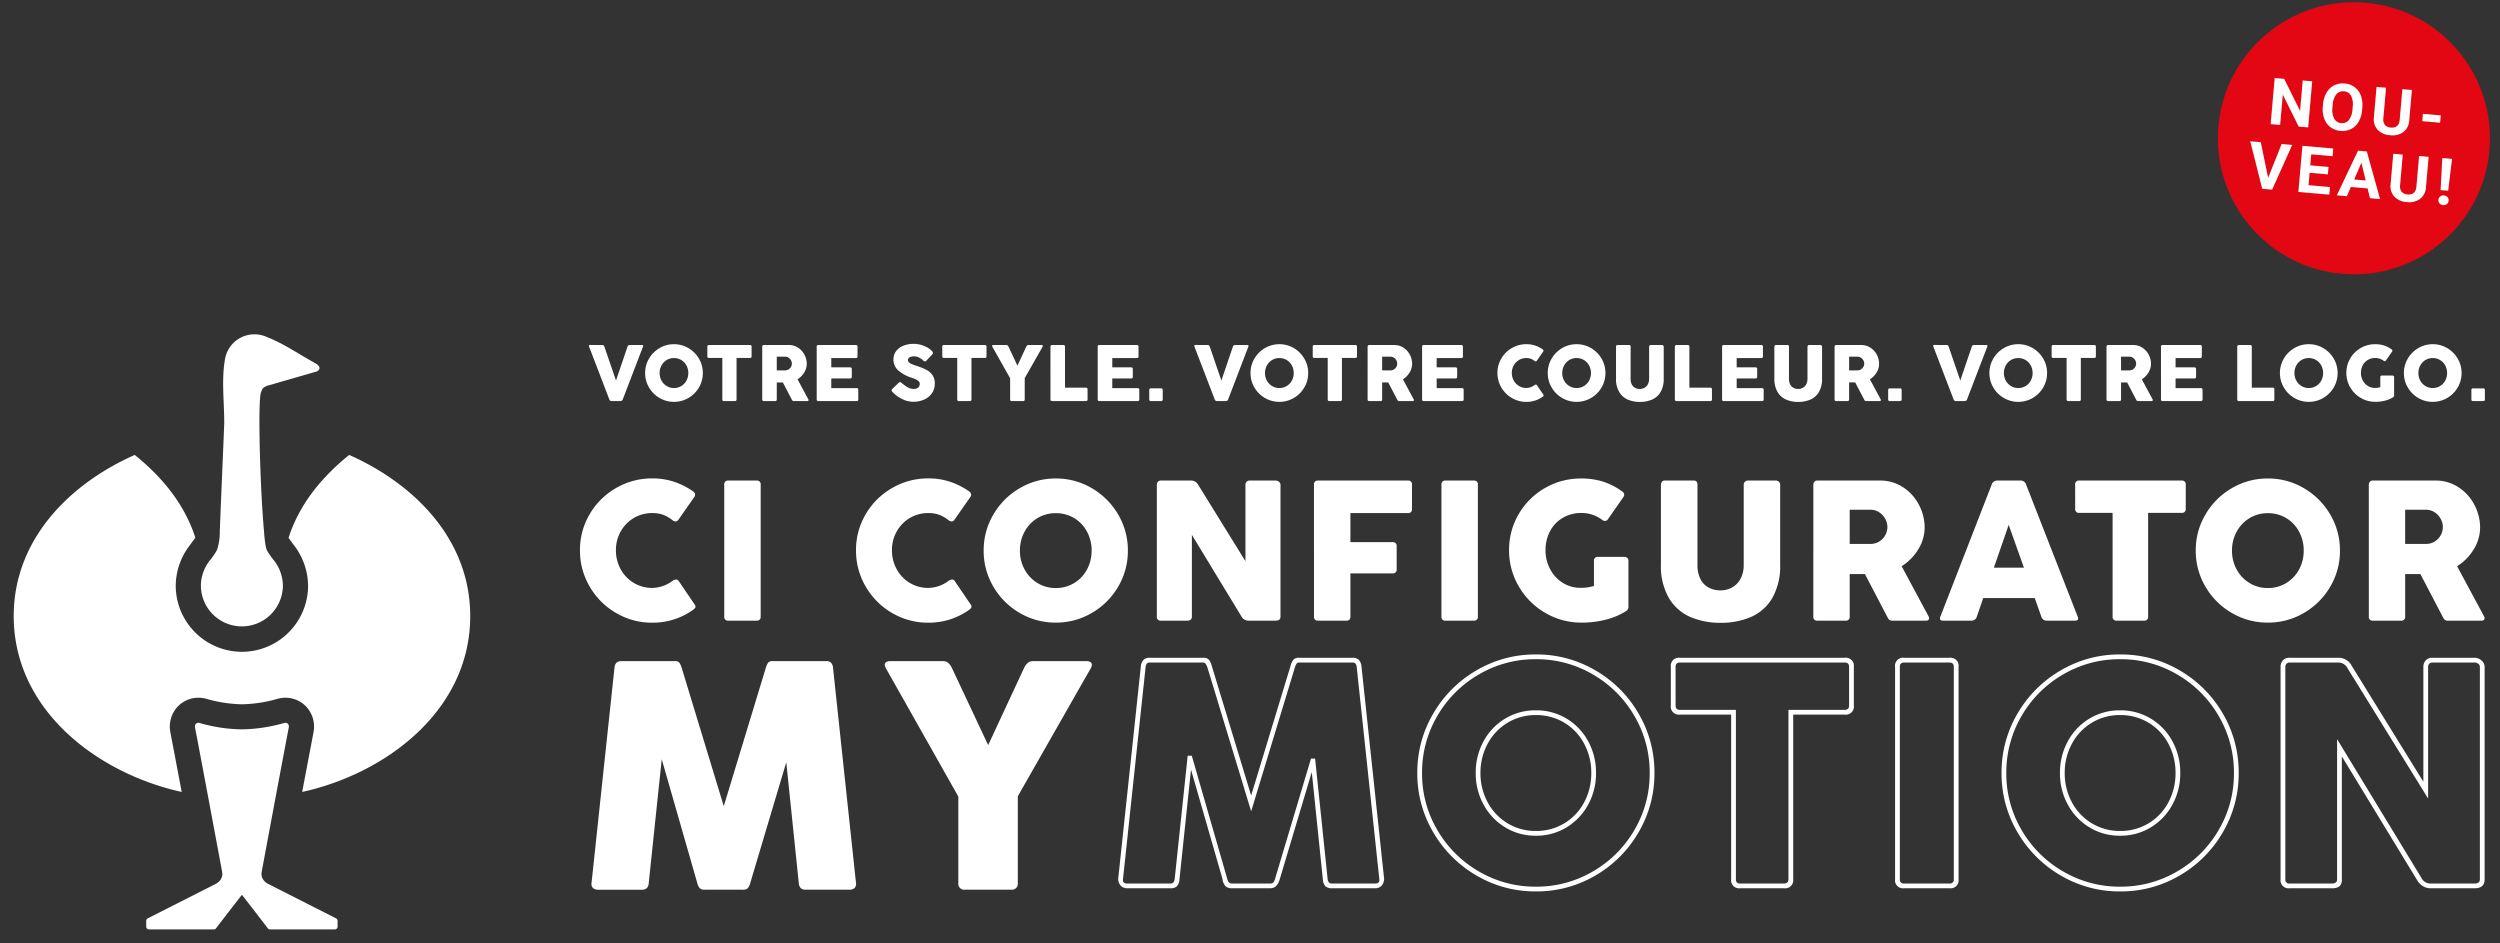 <?xml version="1.0" encoding="utf-8"?><svg xmlns="http://www.w3.org/2000/svg" xmlns:xlink="http://www.w3.org/1999/xlink" width="729" height="275" viewBox="0 0 729 275">
  <rect x="0" y="0" width="729" height="275" fill="#333333" stroke="none"/>
  <defs>
    <clipPath id="clip-path">
      <rect id="Rechteck_444" data-name="Rechteck 444" width="133.122" height="173.544" fill="none"/>
    </clipPath>
    <clipPath id="clip-mymotion_ci_config_hl_L_fr-FR">
      <rect width="729" height="275"/>
    </clipPath>
  </defs>
  <g id="mymotion_ci_config_hl_L_fr-FR" data-name="mymotion_ci config_hl_L_fr-FR" clip-path="url(#clip-mymotion_ci_config_hl_L_fr-FR)">
    <g id="Schriftzug_oben" transform="translate(-127 -3900.231)">
      <g id="no_box_-_no_type_-_white" data-name="no box - no type - white" transform="translate(197.561 4084.478)">
        <g id="Gruppe_1734" data-name="Gruppe 1734" transform="translate(-66.561 -86.772)">
          <g id="Gruppe_1733" data-name="Gruppe 1733" clip-path="url(#clip-path)">
            <path id="Pfad_316" data-name="Pfad 316" d="M97.489,10.9c-1.124.325-13.408,3.884-13.632,3.945a3.608,3.608,0,0,0-1.8.852,4.172,4.172,0,0,0-.815,2.224c-.692,5.261.05,28.493,1.068,39.535.018.195.263,4.214.82,5.476A21.086,21.086,0,0,0,85.3,66.062a12.141,12.141,0,0,1,2.51,7.014,11.957,11.957,0,1,1-23.913.2,12.117,12.117,0,0,1,2.52-7.211,21.017,21.017,0,0,0,2.165-3.131,16.01,16.01,0,0,0,.828-5.476c.419-10.752,1.026-24.229,1.3-31.414.036-5.934-.822-12.464.15-18.31A8.721,8.721,0,0,1,83.22.834c4.777,1.856,9,4.814,13.461,7.278l.631.353c2.1,1.246.837,2.17.4,2.362Z" transform="translate(-9.323 0)" fill="#fff"/>
            <path id="Pfad_317" data-name="Pfad 317" d="M73.144,182.79s-5.067,6.529-7.574,9.818a.78.78,0,0,1-.591.291H46.008a.8.8,0,0,1-.768-.783v-1.735a.831.831,0,0,1,.432-.7l19.852-10.074s.179-.093.285-.157a2.563,2.563,0,0,0,.266-.186,3.311,3.311,0,0,0,1.378-2.459,7.9,7.9,0,0,0-.122-.924s-5.544-29.8-7.858-41.873c-.154-.922.446-1.476,1.2-1.345a46.182,46.182,0,0,0,12.491,1.9,47.617,47.617,0,0,0,12.445-1.9c.757-.131,1.356.424,1.2,1.345-2.314,12.075-7.858,41.873-7.858,41.873a7.993,7.993,0,0,0-.121.924,3.339,3.339,0,0,0,1.38,2.461,2.734,2.734,0,0,0,.261.18c.074.045.28.157.28.157l19.859,10.077a.831.831,0,0,1,.432.7v1.735a.8.8,0,0,1-.767.783H81.31a.782.782,0,0,1-.592-.291c-2.507-3.288-7.574-9.818-7.574-9.818" transform="translate(-6.601 -19.355)" fill="#fff"/>
            <path id="Pfad_318" data-name="Pfad 318" d="M66.537,98.6A19.322,19.322,0,0,1,47.243,79.3a19.528,19.528,0,0,1,3.99-11.616l.158-.2c.438-.615.917-1.259,1.174-1.6.138-.182.4-.552.4-.552l-.266-.8c-.013-.04-.027-.08-.041-.12C49.411,55.066,43.094,47.5,35.3,41.189,16.374,49.565,0,65.781,0,88.167c0,27.473,24.442,45.888,48.983,51.3-1.12-5.94-2.209-11.668-3.307-17.4l-.03-.172a8.565,8.565,0,0,1,2.339-7.492,8.385,8.385,0,0,1,7.339-2.285,8.229,8.229,0,0,1,1.226.3,40.049,40.049,0,0,0,10,1.487,39.993,39.993,0,0,0,10-1.487,8.247,8.247,0,0,1,1.232-.3,8.382,8.382,0,0,1,7.332,2.286,8.571,8.571,0,0,1,2.341,7.492l-.032.173c-1.1,5.732-2.187,11.461-3.307,17.4,24.546-5.406,49-23.825,49-51.3,0-22.385-16.376-38.6-35.3-46.978C90.018,47.5,83.7,55.082,80.45,64.445c-.015.044-.3.908-.3.908s.221.353.43.633c.307.415.631.858,1.106,1.493l.16.206A19.626,19.626,0,0,1,85.817,78.7c.011.165.023.366.023.6a19.32,19.32,0,0,1-19.3,19.3Z" transform="translate(0 -6.01)" fill="#fff"/>
          </g>
        </g>
      </g>
      <path id="Pfad_4134" data-name="Pfad 4134" d="M29.677-11.516A2.153,2.153,0,0,1,30.823-12a.932.932,0,0,1,.8.487l4.5,6.617a1.359,1.359,0,0,1,.372.8q0,.458-.745.974A20.186,20.186,0,0,1,23.919.6,20.616,20.616,0,0,1,13.335-2.234,21.07,21.07,0,0,1,5.643-9.926,20.616,20.616,0,0,1,2.807-20.51,20.388,20.388,0,0,1,5.643-31.052a20.95,20.95,0,0,1,7.691-7.62,20.778,20.778,0,0,1,10.585-2.807,19.674,19.674,0,0,1,6.5,1.046,21.226,21.226,0,0,1,5.443,2.793,1.174,1.174,0,0,1,.516.945.953.953,0,0,1-.143.516l-4.784,6.846a.9.9,0,0,1-.773.4,1.455,1.455,0,0,1-.917-.372,9.666,9.666,0,0,0-2.75-1.576,9.226,9.226,0,0,0-3.094-.487,10.378,10.378,0,0,0-5.428,1.447A10.44,10.44,0,0,0,14.681-26a11.023,11.023,0,0,0-1.389,5.486,11.264,11.264,0,0,0,1.389,5.529A10.426,10.426,0,0,0,18.505-11a10.321,10.321,0,0,0,5.414,1.461A10.165,10.165,0,0,0,29.677-11.516Zm15.2-28.1a1.076,1.076,0,0,1,1.2-1.232H54.3a1.076,1.076,0,0,1,1.2,1.232V-1.2A1.063,1.063,0,0,1,54.3,0H46.08a1.063,1.063,0,0,1-1.2-1.2Zm65.29,28.1A2.153,2.153,0,0,1,111.312-12a.932.932,0,0,1,.8.487l4.5,6.617a1.359,1.359,0,0,1,.372.8q0,.458-.745.974A20.186,20.186,0,0,1,104.408.6,20.616,20.616,0,0,1,93.824-2.234a21.07,21.07,0,0,1-7.691-7.691A20.616,20.616,0,0,1,83.3-20.51a20.388,20.388,0,0,1,2.836-10.542,20.951,20.951,0,0,1,7.691-7.62,20.778,20.778,0,0,1,10.585-2.807,19.674,19.674,0,0,1,6.5,1.046,21.226,21.226,0,0,1,5.443,2.793,1.174,1.174,0,0,1,.516.945.953.953,0,0,1-.143.516l-4.784,6.846a.9.9,0,0,1-.773.4,1.455,1.455,0,0,1-.917-.372,9.666,9.666,0,0,0-2.75-1.576,9.226,9.226,0,0,0-3.094-.487,10.378,10.378,0,0,0-5.428,1.447A10.44,10.44,0,0,0,95.17-26a11.023,11.023,0,0,0-1.389,5.486,11.264,11.264,0,0,0,1.389,5.529A10.426,10.426,0,0,0,98.994-11a10.321,10.321,0,0,0,5.414,1.461A10.165,10.165,0,0,0,110.166-11.516Zm10.358-8.909a20.411,20.411,0,0,1,2.836-10.527,21.207,21.207,0,0,1,7.663-7.663,20.411,20.411,0,0,1,10.527-2.836,20.411,20.411,0,0,1,10.527,2.836,21.207,21.207,0,0,1,7.663,7.663,20.411,20.411,0,0,1,2.836,10.527A20.411,20.411,0,0,1,159.741-9.9a21.1,21.1,0,0,1-7.663,7.648A20.491,20.491,0,0,1,141.551.573a20.491,20.491,0,0,1-10.527-2.822A21.1,21.1,0,0,1,123.36-9.9,20.411,20.411,0,0,1,120.524-20.424Zm10.57,0a11.288,11.288,0,0,0,1.361,5.5,10.371,10.371,0,0,0,3.753,3.953,10.047,10.047,0,0,0,5.342,1.461,10.1,10.1,0,0,0,5.371-1.461,10.264,10.264,0,0,0,3.738-3.953,11.384,11.384,0,0,0,1.346-5.5,11.467,11.467,0,0,0-1.346-5.514,10.133,10.133,0,0,0-3.738-3.953,10.175,10.175,0,0,0-5.371-1.447,10.122,10.122,0,0,0-5.342,1.447,10.237,10.237,0,0,0-3.753,3.953A11.37,11.37,0,0,0,131.095-20.424ZM181.242-1.2q0,1.2-1.346,1.2h-7.677a1.063,1.063,0,0,1-1.2-1.2V-39.617a1.276,1.276,0,0,1,.315-.874,1.12,1.12,0,0,1,.888-.358h8.909a2.264,2.264,0,0,1,1.948,1.232l13.779,22.286V-39.617a1.276,1.276,0,0,1,.315-.874,1.156,1.156,0,0,1,.917-.358h7.648a1.431,1.431,0,0,1,.9.358,1.085,1.085,0,0,1,.444.874V-1.2q0,1.2-1.346,1.2h-8.049a2.246,2.246,0,0,1-1.977-1.2l-14.466-23.8Zm35.6-38.414a1.076,1.076,0,0,1,1.2-1.232h26.182a1.076,1.076,0,0,1,1.2,1.232v7.047a1.063,1.063,0,0,1-1.2,1.2H227.465v8.479h12.289a1.076,1.076,0,0,1,1.2,1.232v6.674a1.063,1.063,0,0,1-1.2,1.2H227.465V-1.2a1.063,1.063,0,0,1-1.2,1.2h-8.221a1.063,1.063,0,0,1-1.2-1.2Zm37.171,0a1.076,1.076,0,0,1,1.2-1.232h8.221a1.076,1.076,0,0,1,1.2,1.232V-1.2a1.063,1.063,0,0,1-1.2,1.2h-8.221a1.063,1.063,0,0,1-1.2-1.2ZM294.617-9.568a13.33,13.33,0,0,0,3.867-.544v-7.276a1.063,1.063,0,0,1,1.2-1.2h7.677a1.362,1.362,0,0,1,.816.258,1.093,1.093,0,0,1,.358.945V-4.1a1.765,1.765,0,0,1-.143.759,1.3,1.3,0,0,1-.516.53A19.983,19.983,0,0,1,301.993-.3a28.233,28.233,0,0,1-7.118.874A20.616,20.616,0,0,1,284.29-2.263a21.181,21.181,0,0,1-7.706-7.691,20.537,20.537,0,0,1-2.85-10.585,20.471,20.471,0,0,1,2.807-10.527,20.719,20.719,0,0,1,7.634-7.591,20.76,20.76,0,0,1,10.585-2.793,20.608,20.608,0,0,1,6.474.945,20.367,20.367,0,0,1,5.529,2.865,1.193,1.193,0,0,1,.544.917,1.166,1.166,0,0,1-.2.63l-4.555,6.531a.976.976,0,0,1-.859.487,1.254,1.254,0,0,1-.773-.286,10.021,10.021,0,0,0-6.044-2.034,10.525,10.525,0,0,0-5.514,1.432,9.777,9.777,0,0,0-3.7,3.91,11.661,11.661,0,0,0-1.3,5.514,11.591,11.591,0,0,0,1.332,5.5,10.353,10.353,0,0,0,3.667,4A9.634,9.634,0,0,0,294.617-9.568ZM328.665-16.3a8.8,8.8,0,0,0,.917,4.254A5.739,5.739,0,0,0,332.017-9.6a7.338,7.338,0,0,0,3.38.773,6.811,6.811,0,0,0,3.409-.874,6.229,6.229,0,0,0,2.449-2.564,8.466,8.466,0,0,0,.9-4.039V-39.617a1.214,1.214,0,0,1,.344-.874,1.212,1.212,0,0,1,.917-.358h8.021a1.336,1.336,0,0,1,.988.358,1.189,1.189,0,0,1,.358.874v23.174a18.756,18.756,0,0,1-2.335,9.911,13.411,13.411,0,0,1-6.23,5.486A22.128,22.128,0,0,1,335.4.63a21.8,21.8,0,0,1-8.823-1.7,13.579,13.579,0,0,1-6.23-5.514,18.633,18.633,0,0,1-2.335-9.854V-39.617a1.313,1.313,0,0,1,.3-.874.979.979,0,0,1,.788-.358h8.393a1.125,1.125,0,0,1,.931.315,1.477,1.477,0,0,1,.243.917Zm33.791-23.318a1.328,1.328,0,0,1,.3-.859,1.057,1.057,0,0,1,.874-.372h18.247a12.029,12.029,0,0,1,6.732,1.948,13.485,13.485,0,0,1,4.641,5.128,14.165,14.165,0,0,1,1.661,6.646,12.055,12.055,0,0,1-1.833,6.288,14.867,14.867,0,0,1-4.87,4.97L396.086-1.2a1.136,1.136,0,0,1,.143.487.687.687,0,0,1-.215.5A.833.833,0,0,1,395.4,0h-9.911a1.358,1.358,0,0,1-.859-.229,2.841,2.841,0,0,1-.63-.917l-6.5-12.432h-4.44V-1.2a1.063,1.063,0,0,1-1.2,1.2H363.63a1.051,1.051,0,0,1-1.174-1.2Zm10.6,7.276v9.969h6.1a4.64,4.64,0,0,0,2.521-.7,4.99,4.99,0,0,0,1.747-1.848,4.923,4.923,0,0,0,.63-2.406,4.894,4.894,0,0,0-.645-2.378,5.272,5.272,0,0,0-1.762-1.9,4.456,4.456,0,0,0-2.492-.73Zm41.382-7.276a1.688,1.688,0,0,1,1.69-1.232h6.732a1.67,1.67,0,0,1,1.661,1.232L439.53-1.2a1.754,1.754,0,0,1,.143.573q0,.63-.917.63h-8.193a1.59,1.59,0,0,1-1.633-1.2l-1.919-5.385H412L410.14-1.2A1.58,1.58,0,0,1,408.478,0h-8.193q-.917,0-.917-.63a1.753,1.753,0,0,1,.143-.573Zm4.984,11.688L415.1-15.44h8.766ZM438.8-39.617a1.076,1.076,0,0,1,1.2-1.232h29.849a1.076,1.076,0,0,1,1.2,1.232v6.961a1.076,1.076,0,0,1-1.2,1.232h-9.768V-1.2A1.076,1.076,0,0,1,458.855,0H450.92a1.063,1.063,0,0,1-1.2-1.2V-31.424h-9.711a1.076,1.076,0,0,1-1.2-1.232Zm35.166,19.193A20.411,20.411,0,0,1,476.8-30.952a21.207,21.207,0,0,1,7.663-7.663,20.411,20.411,0,0,1,10.527-2.836,20.411,20.411,0,0,1,10.527,2.836,21.207,21.207,0,0,1,7.663,7.663,20.411,20.411,0,0,1,2.836,10.527A20.411,20.411,0,0,1,513.184-9.9a21.1,21.1,0,0,1-7.663,7.648A20.491,20.491,0,0,1,494.994.573a20.491,20.491,0,0,1-10.527-2.822A21.1,21.1,0,0,1,476.8-9.9,20.411,20.411,0,0,1,473.968-20.424Zm10.57,0a11.288,11.288,0,0,0,1.361,5.5,10.371,10.371,0,0,0,3.753,3.953,10.047,10.047,0,0,0,5.342,1.461,10.1,10.1,0,0,0,5.371-1.461,10.264,10.264,0,0,0,3.738-3.953,11.384,11.384,0,0,0,1.346-5.5,11.467,11.467,0,0,0-1.346-5.514,10.133,10.133,0,0,0-3.738-3.953,10.175,10.175,0,0,0-5.371-1.447,10.122,10.122,0,0,0-5.342,1.447,10.237,10.237,0,0,0-3.753,3.953A11.37,11.37,0,0,0,484.539-20.424Zm39.892-19.193a1.329,1.329,0,0,1,.3-.859,1.057,1.057,0,0,1,.874-.372h18.247a12.029,12.029,0,0,1,6.732,1.948,13.484,13.484,0,0,1,4.641,5.128,14.164,14.164,0,0,1,1.661,6.646,12.055,12.055,0,0,1-1.833,6.288,14.867,14.867,0,0,1-4.87,4.97L558.061-1.2a1.136,1.136,0,0,1,.143.487.687.687,0,0,1-.215.5.834.834,0,0,1-.616.215h-9.911a1.358,1.358,0,0,1-.859-.229,2.842,2.842,0,0,1-.63-.917l-6.5-12.432h-4.44V-1.2a1.063,1.063,0,0,1-1.2,1.2h-8.221a1.051,1.051,0,0,1-1.174-1.2Zm10.6,7.276v9.969h6.1a4.64,4.64,0,0,0,2.521-.7,4.989,4.989,0,0,0,1.747-1.848,4.923,4.923,0,0,0,.63-2.406,4.894,4.894,0,0,0-.645-2.378,5.272,5.272,0,0,0-1.762-1.9,4.456,4.456,0,0,0-2.492-.73Z" transform="translate(293.313 4081.21)" fill="#fff"/>
      <path id="Pfad_4187" data-name="Pfad 4187" d="M10.026-.481A.679.679,0,0,1,9.361,0H6.772a.679.679,0,0,1-.665-.481L.206-15.87a.712.712,0,0,1-.057-.241q0-.252.367-.252l3.506.023a.627.627,0,0,1,.653.493l3.38,9.854L11.4-15.847a.649.649,0,0,1,.653-.493h3.552q.367,0,.367.252a.712.712,0,0,1-.057.241ZM16.55-8.17a8.165,8.165,0,0,1,1.134-4.211,8.483,8.483,0,0,1,3.065-3.065,8.165,8.165,0,0,1,4.211-1.134,8.165,8.165,0,0,1,4.211,1.134,8.483,8.483,0,0,1,3.065,3.065A8.165,8.165,0,0,1,33.371-8.17a8.165,8.165,0,0,1-1.134,4.211A8.438,8.438,0,0,1,29.172-.9,8.2,8.2,0,0,1,24.961.229,8.2,8.2,0,0,1,20.75-.9a8.438,8.438,0,0,1-3.065-3.059A8.165,8.165,0,0,1,16.55-8.17Zm4.228,0a4.515,4.515,0,0,0,.544,2.2,4.148,4.148,0,0,0,1.5,1.581,4.019,4.019,0,0,0,2.137.584,4.04,4.04,0,0,0,2.148-.584A4.106,4.106,0,0,0,28.6-5.97a4.554,4.554,0,0,0,.539-2.2,4.587,4.587,0,0,0-.539-2.206,4.053,4.053,0,0,0-1.5-1.581,4.07,4.07,0,0,0-2.148-.579,4.049,4.049,0,0,0-2.137.579,4.1,4.1,0,0,0-1.5,1.581A4.548,4.548,0,0,0,20.779-8.17Zm13.915-7.677a.431.431,0,0,1,.481-.493h11.94a.431.431,0,0,1,.481.493v2.784a.431.431,0,0,1-.481.493H43.207V-.481A.431.431,0,0,1,42.714,0H39.54a.425.425,0,0,1-.481-.481V-12.57H35.175a.431.431,0,0,1-.481-.493Zm16,0a.531.531,0,0,1,.12-.344.423.423,0,0,1,.349-.149h7.3a4.812,4.812,0,0,1,2.693.779,5.394,5.394,0,0,1,1.856,2.051,5.666,5.666,0,0,1,.665,2.658,4.822,4.822,0,0,1-.733,2.515,5.947,5.947,0,0,1-1.948,1.988L64.146-.481a.455.455,0,0,1,.057.195.275.275,0,0,1-.086.2A.333.333,0,0,1,63.871,0H59.906a.543.543,0,0,1-.344-.092,1.137,1.137,0,0,1-.252-.367l-2.6-4.973H54.934v4.95A.425.425,0,0,1,54.452,0H51.164a.42.42,0,0,1-.47-.481Zm4.24,2.91v3.988h2.441a1.856,1.856,0,0,0,1.008-.281,2,2,0,0,0,.7-.739,1.969,1.969,0,0,0,.252-.962,1.958,1.958,0,0,0-.258-.951,2.109,2.109,0,0,0-.7-.762,1.783,1.783,0,0,0-1-.292Zm11.646-2.91a.431.431,0,0,1,.481-.493H78a.431.431,0,0,1,.481.493v2.819a.425.425,0,0,1-.481.481H70.831v2.716h5.443q.539,0,.539.5v2.269q0,.481-.539.481H70.831V-3.77H78.21a.431.431,0,0,1,.493.481V-.481A.431.431,0,0,1,78.21,0H67.061a.425.425,0,0,1-.481-.481ZM88.749-2.578a2.4,2.4,0,0,1-.241-.315.512.512,0,0,1-.08-.269.561.561,0,0,1,.195-.39l1.9-1.81a.471.471,0,0,1,.332-.16.828.828,0,0,1,.516.252,11.906,11.906,0,0,0,1.7,1.232,3.345,3.345,0,0,0,1.713.487,1.966,1.966,0,0,0,1.438-.412,1.555,1.555,0,0,0,.4-1.123.965.965,0,0,0-.367-.745,3.212,3.212,0,0,0-.819-.521q-.453-.2-1.083-.418a11.034,11.034,0,0,1-4.062-2.223,4.214,4.214,0,0,1-1.335-3.163,3.9,3.9,0,0,1,.751-2.366,4.859,4.859,0,0,1,2.1-1.593,7.97,7.97,0,0,1,3.105-.567,7.576,7.576,0,0,1,1.988.275,8.407,8.407,0,0,1,1.891.762,5.777,5.777,0,0,1,1.449,1.106.778.778,0,0,1,.229.493.751.751,0,0,1-.264.516l-1.684,1.8a.5.5,0,0,1-.355.172.941.941,0,0,1-.573-.3,5.087,5.087,0,0,0-.739-.584,4.083,4.083,0,0,0-.865-.435,3.263,3.263,0,0,0-1.077-.16,2.593,2.593,0,0,0-1.215.264.88.88,0,0,0-.5.836.879.879,0,0,0,.292.665,2.779,2.779,0,0,0,.814.5q.521.223,1.449.521a18.078,18.078,0,0,1,2.893,1.192,4.791,4.791,0,0,1,1.73,1.547,4.241,4.241,0,0,1,.636,2.406,4.879,4.879,0,0,1-.814,2.79A5.312,5.312,0,0,1,97.95-.453a7.617,7.617,0,0,1-3.22.659,7.231,7.231,0,0,1-3.214-.785A9.787,9.787,0,0,1,88.749-2.578Zm14.442-13.269a.431.431,0,0,1,.481-.493h11.94a.431.431,0,0,1,.481.493v2.784a.431.431,0,0,1-.481.493h-3.907V-.481a.431.431,0,0,1-.493.481h-3.174a.425.425,0,0,1-.481-.481V-12.57h-3.884a.431.431,0,0,1-.481-.493Zm14.6,0a.541.541,0,0,1-.069-.229.221.221,0,0,1,.1-.195.489.489,0,0,1,.275-.069h3.77a.578.578,0,0,1,.372.115,1.181,1.181,0,0,1,.281.378l2.59,5.511,2.567-5.511a1.181,1.181,0,0,1,.281-.378.578.578,0,0,1,.372-.115h3.816a.489.489,0,0,1,.275.069.221.221,0,0,1,.1.195.54.54,0,0,1-.069.229L127.236-6.68v6.2a.425.425,0,0,1-.481.481h-3.289a.425.425,0,0,1-.481-.481V-6.657Zm16.951,0a.488.488,0,0,1,.132-.361.458.458,0,0,1,.338-.132H138.5a.431.431,0,0,1,.481.493V-3.9h6.1a.425.425,0,0,1,.481.481V-.481a.425.425,0,0,1-.481.481h-9.866a.42.42,0,0,1-.47-.481Zm13.777,0A.431.431,0,0,1,149-16.34h10.943a.431.431,0,0,1,.481.493v2.819a.425.425,0,0,1-.481.481h-7.173v2.716h5.443q.539,0,.539.5v2.269q0,.481-.539.481h-5.443V-3.77h7.379a.431.431,0,0,1,.493.481V-.481a.431.431,0,0,1-.493.481H149a.425.425,0,0,1-.481-.481Zm15.026,12.6a.442.442,0,0,1,.126-.344.443.443,0,0,1,.309-.115h3.048a.386.386,0,0,1,.349.149.541.541,0,0,1,.1.3V-.435a.363.363,0,0,1-.16.338.568.568,0,0,1-.286.1h-3.048a.526.526,0,0,1-.286-.1.373.373,0,0,1-.149-.338ZM186.555-.481a.679.679,0,0,1-.665.481H183.3a.679.679,0,0,1-.665-.481l-5.9-15.389a.712.712,0,0,1-.057-.241q0-.252.367-.252l3.506.023a.627.627,0,0,1,.653.493l3.38,9.854,3.346-9.854a.649.649,0,0,1,.653-.493h3.552q.367,0,.367.252a.712.712,0,0,1-.057.241ZM193.08-8.17a8.165,8.165,0,0,1,1.134-4.211,8.483,8.483,0,0,1,3.065-3.065,8.165,8.165,0,0,1,4.211-1.134,8.165,8.165,0,0,1,4.211,1.134,8.483,8.483,0,0,1,3.065,3.065A8.165,8.165,0,0,1,209.9-8.17a8.165,8.165,0,0,1-1.134,4.211A8.438,8.438,0,0,1,205.7-.9,8.2,8.2,0,0,1,201.49.229,8.2,8.2,0,0,1,197.279-.9a8.438,8.438,0,0,1-3.065-3.059A8.165,8.165,0,0,1,193.08-8.17Zm4.228,0a4.515,4.515,0,0,0,.544,2.2,4.148,4.148,0,0,0,1.5,1.581,4.019,4.019,0,0,0,2.137.584,4.04,4.04,0,0,0,2.148-.584,4.106,4.106,0,0,0,1.5-1.581,4.554,4.554,0,0,0,.539-2.2,4.587,4.587,0,0,0-.539-2.206,4.053,4.053,0,0,0-1.5-1.581,4.07,4.07,0,0,0-2.148-.579,4.049,4.049,0,0,0-2.137.579,4.1,4.1,0,0,0-1.5,1.581A4.548,4.548,0,0,0,197.308-8.17Zm13.915-7.677a.431.431,0,0,1,.481-.493h11.94a.431.431,0,0,1,.481.493v2.784a.431.431,0,0,1-.481.493h-3.907V-.481a.431.431,0,0,1-.493.481H216.07a.425.425,0,0,1-.481-.481V-12.57H211.7a.431.431,0,0,1-.481-.493Zm16,0a.531.531,0,0,1,.12-.344.423.423,0,0,1,.349-.149h7.3a4.812,4.812,0,0,1,2.693.779,5.394,5.394,0,0,1,1.856,2.051,5.666,5.666,0,0,1,.665,2.658,4.822,4.822,0,0,1-.733,2.515,5.947,5.947,0,0,1-1.948,1.988l3.151,5.867a.455.455,0,0,1,.057.195.275.275,0,0,1-.086.2A.333.333,0,0,1,240.4,0h-3.965a.543.543,0,0,1-.344-.092,1.137,1.137,0,0,1-.252-.367l-2.6-4.973h-1.776v4.95a.425.425,0,0,1-.481.481h-3.289a.42.42,0,0,1-.47-.481Zm4.24,2.91v3.988H233.9a1.856,1.856,0,0,0,1.008-.281,2,2,0,0,0,.7-.739,1.969,1.969,0,0,0,.252-.962,1.958,1.958,0,0,0-.258-.951,2.109,2.109,0,0,0-.7-.762,1.782,1.782,0,0,0-1-.292Zm11.646-2.91a.431.431,0,0,1,.481-.493h10.943a.431.431,0,0,1,.481.493v2.819a.425.425,0,0,1-.481.481H247.36v2.716H252.8q.539,0,.539.5v2.269q0,.481-.539.481H247.36V-3.77h7.379a.431.431,0,0,1,.493.481V-.481a.431.431,0,0,1-.493.481H243.59a.425.425,0,0,1-.481-.481ZM275.832-4.606a.861.861,0,0,1,.458-.195.373.373,0,0,1,.321.195l1.8,2.647a.544.544,0,0,1,.149.321q0,.183-.3.39a8.074,8.074,0,0,1-4.732,1.49,8.246,8.246,0,0,1-4.234-1.134,8.428,8.428,0,0,1-3.077-3.077A8.246,8.246,0,0,1,265.084-8.2a8.155,8.155,0,0,1,1.134-4.217,8.38,8.38,0,0,1,3.077-3.048,8.311,8.311,0,0,1,4.234-1.123,7.87,7.87,0,0,1,2.6.418,8.49,8.49,0,0,1,2.177,1.117.47.47,0,0,1,.206.378.381.381,0,0,1-.057.206l-1.914,2.739a.361.361,0,0,1-.309.16.582.582,0,0,1-.367-.149,3.866,3.866,0,0,0-1.1-.63,3.69,3.69,0,0,0-1.237-.195,4.151,4.151,0,0,0-2.171.579,4.176,4.176,0,0,0-1.524,1.57,4.409,4.409,0,0,0-.556,2.194,4.506,4.506,0,0,0,.556,2.211,4.17,4.17,0,0,0,1.53,1.593,4.129,4.129,0,0,0,2.166.584A4.066,4.066,0,0,0,275.832-4.606Zm3.923-3.564a8.165,8.165,0,0,1,1.134-4.211,8.483,8.483,0,0,1,3.065-3.065,8.165,8.165,0,0,1,4.211-1.134,8.165,8.165,0,0,1,4.211,1.134,8.483,8.483,0,0,1,3.065,3.065,8.165,8.165,0,0,1,1.134,4.211,8.165,8.165,0,0,1-1.134,4.211A8.438,8.438,0,0,1,292.377-.9,8.2,8.2,0,0,1,288.166.229,8.2,8.2,0,0,1,283.955-.9a8.438,8.438,0,0,1-3.065-3.059A8.165,8.165,0,0,1,279.755-8.17Zm4.228,0a4.515,4.515,0,0,0,.544,2.2,4.148,4.148,0,0,0,1.5,1.581,4.019,4.019,0,0,0,2.137.584,4.04,4.04,0,0,0,2.148-.584,4.106,4.106,0,0,0,1.5-1.581,4.553,4.553,0,0,0,.539-2.2,4.587,4.587,0,0,0-.539-2.206,4.053,4.053,0,0,0-1.5-1.581,4.07,4.07,0,0,0-2.148-.579,4.049,4.049,0,0,0-2.137.579,4.1,4.1,0,0,0-1.5,1.581A4.548,4.548,0,0,0,283.983-8.17Zm19.931,1.65a3.52,3.52,0,0,0,.367,1.7,2.3,2.3,0,0,0,.974.98,2.935,2.935,0,0,0,1.352.309,2.725,2.725,0,0,0,1.364-.349,2.492,2.492,0,0,0,.98-1.026,3.386,3.386,0,0,0,.361-1.616v-9.327a.486.486,0,0,1,.138-.349.485.485,0,0,1,.367-.143h3.208a.534.534,0,0,1,.4.143.476.476,0,0,1,.143.349v9.27a7.5,7.5,0,0,1-.934,3.965,5.364,5.364,0,0,1-2.492,2.194,8.851,8.851,0,0,1-3.529.67,8.721,8.721,0,0,1-3.529-.682,5.431,5.431,0,0,1-2.492-2.206,7.453,7.453,0,0,1-.934-3.942v-9.27a.525.525,0,0,1,.12-.349.392.392,0,0,1,.315-.143h3.357a.45.45,0,0,1,.372.126.591.591,0,0,1,.1.367Zm12.9-9.327a.488.488,0,0,1,.132-.361.458.458,0,0,1,.338-.132h3.289a.43.43,0,0,1,.481.493V-3.9h6.1a.425.425,0,0,1,.481.481V-.481a.425.425,0,0,1-.481.481h-9.866a.42.42,0,0,1-.47-.481Zm13.778,0a.43.43,0,0,1,.481-.493h10.943a.431.431,0,0,1,.481.493v2.819a.425.425,0,0,1-.481.481h-7.173v2.716h5.443q.539,0,.539.5v2.269q0,.481-.539.481h-5.443V-3.77h7.379a.431.431,0,0,1,.493.481V-.481a.431.431,0,0,1-.493.481H331.068a.425.425,0,0,1-.481-.481ZM350.093-6.52a3.52,3.52,0,0,0,.367,1.7,2.3,2.3,0,0,0,.974.98,2.935,2.935,0,0,0,1.352.309,2.725,2.725,0,0,0,1.364-.349,2.492,2.492,0,0,0,.98-1.026,3.386,3.386,0,0,0,.361-1.616v-9.327a.486.486,0,0,1,.138-.349.485.485,0,0,1,.367-.143H359.2a.534.534,0,0,1,.4.143.476.476,0,0,1,.143.349v9.27a7.5,7.5,0,0,1-.934,3.965,5.364,5.364,0,0,1-2.492,2.194,8.851,8.851,0,0,1-3.529.67,8.721,8.721,0,0,1-3.529-.682,5.431,5.431,0,0,1-2.492-2.206,7.453,7.453,0,0,1-.934-3.942v-9.27a.525.525,0,0,1,.12-.349.392.392,0,0,1,.315-.143h3.357a.45.45,0,0,1,.372.126.591.591,0,0,1,.1.367Zm13.3-9.327a.531.531,0,0,1,.12-.344.423.423,0,0,1,.349-.149h7.3a4.812,4.812,0,0,1,2.693.779,5.394,5.394,0,0,1,1.856,2.051,5.666,5.666,0,0,1,.665,2.658,4.822,4.822,0,0,1-.733,2.515,5.947,5.947,0,0,1-1.948,1.988l3.151,5.867a.455.455,0,0,1,.057.195.275.275,0,0,1-.086.2.333.333,0,0,1-.246.086H372.6a.543.543,0,0,1-.344-.092,1.136,1.136,0,0,1-.252-.367l-2.6-4.973h-1.776v4.95a.425.425,0,0,1-.481.481h-3.289a.42.42,0,0,1-.47-.481Zm4.24,2.91v3.988h2.441a1.856,1.856,0,0,0,1.008-.281,2,2,0,0,0,.7-.739,1.969,1.969,0,0,0,.252-.962,1.958,1.958,0,0,0-.258-.951,2.109,2.109,0,0,0-.7-.762,1.782,1.782,0,0,0-1-.292Zm11.383,9.694a.442.442,0,0,1,.126-.344.443.443,0,0,1,.309-.115H382.5a.386.386,0,0,1,.349.149.541.541,0,0,1,.1.3V-.435a.363.363,0,0,1-.16.338.568.568,0,0,1-.286.1h-3.048a.526.526,0,0,1-.286-.1.373.373,0,0,1-.149-.338ZM402.018-.481a.679.679,0,0,1-.665.481h-2.59a.679.679,0,0,1-.665-.481L392.2-15.87a.712.712,0,0,1-.057-.241q0-.252.367-.252l3.506.023a.627.627,0,0,1,.653.493l3.38,9.854,3.346-9.854a.649.649,0,0,1,.653-.493H407.6q.367,0,.367.252a.712.712,0,0,1-.057.241Zm6.524-7.689a8.165,8.165,0,0,1,1.134-4.211,8.483,8.483,0,0,1,3.065-3.065,8.165,8.165,0,0,1,4.211-1.134,8.165,8.165,0,0,1,4.211,1.134,8.483,8.483,0,0,1,3.065,3.065,8.165,8.165,0,0,1,1.134,4.211,8.165,8.165,0,0,1-1.134,4.211A8.438,8.438,0,0,1,421.164-.9,8.2,8.2,0,0,1,416.953.229,8.2,8.2,0,0,1,412.742-.9a8.438,8.438,0,0,1-3.065-3.059A8.165,8.165,0,0,1,408.542-8.17Zm4.228,0a4.515,4.515,0,0,0,.544,2.2,4.148,4.148,0,0,0,1.5,1.581,4.019,4.019,0,0,0,2.137.584,4.04,4.04,0,0,0,2.148-.584,4.106,4.106,0,0,0,1.5-1.581,4.553,4.553,0,0,0,.539-2.2,4.587,4.587,0,0,0-.539-2.206,4.053,4.053,0,0,0-1.5-1.581,4.07,4.07,0,0,0-2.148-.579,4.049,4.049,0,0,0-2.137.579,4.1,4.1,0,0,0-1.5,1.581A4.548,4.548,0,0,0,412.77-8.17Zm13.915-7.677a.431.431,0,0,1,.481-.493h11.94a.43.43,0,0,1,.481.493v2.784a.43.43,0,0,1-.481.493H435.2V-.481a.431.431,0,0,1-.493.481h-3.174a.425.425,0,0,1-.481-.481V-12.57h-3.884a.431.431,0,0,1-.481-.493Zm16,0a.531.531,0,0,1,.12-.344.423.423,0,0,1,.349-.149h7.3a4.812,4.812,0,0,1,2.693.779A5.394,5.394,0,0,1,455-13.509a5.666,5.666,0,0,1,.665,2.658,4.822,4.822,0,0,1-.733,2.515,5.947,5.947,0,0,1-1.948,1.988l3.151,5.867a.455.455,0,0,1,.057.195.275.275,0,0,1-.086.2.333.333,0,0,1-.246.086H451.9a.543.543,0,0,1-.344-.092,1.136,1.136,0,0,1-.252-.367l-2.6-4.973h-1.776v4.95a.425.425,0,0,1-.481.481h-3.289a.42.42,0,0,1-.47-.481Zm4.24,2.91v3.988h2.441a1.856,1.856,0,0,0,1.008-.281,2,2,0,0,0,.7-.739,1.969,1.969,0,0,0,.252-.962,1.958,1.958,0,0,0-.258-.951,2.109,2.109,0,0,0-.7-.762,1.782,1.782,0,0,0-1-.292Zm11.646-2.91a.43.43,0,0,1,.481-.493H470a.431.431,0,0,1,.481.493v2.819a.425.425,0,0,1-.481.481h-7.173v2.716h5.443q.539,0,.539.5v2.269q0,.481-.539.481h-5.443V-3.77H470.2a.431.431,0,0,1,.493.481V-.481A.431.431,0,0,1,470.2,0H459.053a.425.425,0,0,1-.481-.481Zm22.238,0a.488.488,0,0,1,.132-.361.458.458,0,0,1,.338-.132h3.289a.43.43,0,0,1,.481.493V-3.9h6.1a.425.425,0,0,1,.481.481V-.481a.425.425,0,0,1-.481.481H481.28a.42.42,0,0,1-.47-.481ZM493.258-8.17a8.165,8.165,0,0,1,1.134-4.211,8.483,8.483,0,0,1,3.065-3.065,8.165,8.165,0,0,1,4.211-1.134,8.165,8.165,0,0,1,4.211,1.134,8.483,8.483,0,0,1,3.065,3.065,8.165,8.165,0,0,1,1.134,4.211,8.165,8.165,0,0,1-1.134,4.211A8.438,8.438,0,0,1,505.88-.9,8.2,8.2,0,0,1,501.669.229,8.2,8.2,0,0,1,497.458-.9a8.438,8.438,0,0,1-3.065-3.059A8.165,8.165,0,0,1,493.258-8.17Zm4.228,0a4.515,4.515,0,0,0,.544,2.2,4.148,4.148,0,0,0,1.5,1.581,4.019,4.019,0,0,0,2.137.584,4.04,4.04,0,0,0,2.148-.584,4.106,4.106,0,0,0,1.5-1.581,4.553,4.553,0,0,0,.539-2.2,4.587,4.587,0,0,0-.539-2.206,4.053,4.053,0,0,0-1.5-1.581,4.07,4.07,0,0,0-2.148-.579,4.049,4.049,0,0,0-2.137.579,4.1,4.1,0,0,0-1.5,1.581A4.548,4.548,0,0,0,497.486-8.17Zm23.494,4.343a5.332,5.332,0,0,0,1.547-.218v-2.91a.425.425,0,0,1,.481-.481h3.071a.545.545,0,0,1,.327.1.437.437,0,0,1,.143.378v5.317a.706.706,0,0,1-.057.3.519.519,0,0,1-.206.212,7.994,7.994,0,0,1-2.355,1,11.293,11.293,0,0,1-2.847.349A8.246,8.246,0,0,1,516.85-.905a8.473,8.473,0,0,1-3.082-3.077,8.215,8.215,0,0,1-1.14-4.234,8.189,8.189,0,0,1,1.123-4.211,8.288,8.288,0,0,1,3.054-3.036,8.3,8.3,0,0,1,4.234-1.117,8.244,8.244,0,0,1,2.59.378,8.147,8.147,0,0,1,2.211,1.146.477.477,0,0,1,.218.367.466.466,0,0,1-.08.252l-1.822,2.613a.39.39,0,0,1-.344.195.5.5,0,0,1-.309-.115,4.008,4.008,0,0,0-2.418-.814,4.21,4.21,0,0,0-2.206.573,3.911,3.911,0,0,0-1.478,1.564,4.664,4.664,0,0,0-.521,2.206,4.637,4.637,0,0,0,.533,2.2,4.141,4.141,0,0,0,1.467,1.6A3.854,3.854,0,0,0,520.981-3.827Zm8.427-4.343a8.165,8.165,0,0,1,1.134-4.211,8.483,8.483,0,0,1,3.065-3.065,8.165,8.165,0,0,1,4.211-1.134,8.165,8.165,0,0,1,4.211,1.134,8.482,8.482,0,0,1,3.065,3.065,8.164,8.164,0,0,1,1.134,4.211,8.164,8.164,0,0,1-1.134,4.211A8.437,8.437,0,0,1,542.028-.9,8.2,8.2,0,0,1,537.817.229,8.2,8.2,0,0,1,533.607-.9a8.438,8.438,0,0,1-3.065-3.059A8.165,8.165,0,0,1,529.407-8.17Zm4.228,0a4.515,4.515,0,0,0,.544,2.2,4.148,4.148,0,0,0,1.5,1.581,4.019,4.019,0,0,0,2.137.584,4.04,4.04,0,0,0,2.148-.584,4.105,4.105,0,0,0,1.5-1.581A4.552,4.552,0,0,0,542-8.17a4.587,4.587,0,0,0-.539-2.206,4.053,4.053,0,0,0-1.5-1.581,4.07,4.07,0,0,0-2.148-.579,4.049,4.049,0,0,0-2.137.579,4.1,4.1,0,0,0-1.5,1.581A4.548,4.548,0,0,0,533.635-8.17Zm15.45,4.927a.441.441,0,0,1,.126-.344.443.443,0,0,1,.309-.115h3.048a.386.386,0,0,1,.349.149.541.541,0,0,1,.1.3V-.435a.363.363,0,0,1-.16.338.568.568,0,0,1-.286.1h-3.048a.526.526,0,0,1-.286-.1.373.373,0,0,1-.149-.338Z" transform="translate(298.571 4017.181)" fill="#fff"/>
      <g id="Gruppe_2579" data-name="Gruppe 2579" transform="matrix(0.996, 0.087, -0.087, 0.996, 668.357, 872.352)">
        <circle id="Ellipse_35" data-name="Ellipse 35" cx="39.677" cy="39.677" r="39.677" transform="translate(371.9 3004.9)" fill="#e30613"/>
        <path id="Pfad_4186" data-name="Pfad 4186" d="M-13.577,0H-16.36l-5.418-8.888V0h-2.783V-13.508h2.783L-16.351-4.6v-8.906h2.774ZM1.659-6.448a8.154,8.154,0,0,1-.705,3.5A5.31,5.31,0,0,1-1.064-.631a5.582,5.582,0,0,1-3.01.816,5.62,5.62,0,0,1-3-.807A5.362,5.362,0,0,1-9.112-2.927a7.921,7.921,0,0,1-.733-3.447v-.668a8.111,8.111,0,0,1,.719-3.511,5.353,5.353,0,0,1,2.032-2.329,5.589,5.589,0,0,1,3-.812,5.589,5.589,0,0,1,3,.812A5.353,5.353,0,0,1,.94-10.553a8.088,8.088,0,0,1,.719,3.5Zm-2.82-.612a5.684,5.684,0,0,0-.761-3.229,2.479,2.479,0,0,0-2.171-1.1A2.48,2.48,0,0,0-6.254-10.3a5.619,5.619,0,0,0-.77,3.2v.659a5.755,5.755,0,0,0,.761,3.21A2.473,2.473,0,0,0-4.074-2.1,2.45,2.45,0,0,0-1.922-3.2,5.722,5.722,0,0,0-1.161-6.4Zm16.776-6.448v8.9A4.555,4.555,0,0,1,14.228-1.1a5.347,5.347,0,0,1-3.79,1.29A5.407,5.407,0,0,1,6.681-1.067,4.477,4.477,0,0,1,5.262-4.509v-9H8.045v8.916A2.574,2.574,0,0,0,8.68-2.658a2.44,2.44,0,0,0,1.758.608q2.347,0,2.384-2.468v-8.99Zm9.03,8.8H19.422V-6.865h5.223ZM-23.928,15.651l3.062-10.159h3.1L-22.471,19h-2.9L-30.06,5.492h3.089Zm17.268-2.5H-12v3.618h6.271V19h-9.055V5.492H-5.75V7.747H-12v3.219h5.344Zm11.9,3.071H.357L-.571,19H-3.53L1.5,5.492H4.077L9.134,19H6.174ZM1.109,13.962H4.486l-1.7-5.056Zm21.063-8.47v8.9A4.555,4.555,0,0,1,20.784,17.9a5.347,5.347,0,0,1-3.79,1.29,5.407,5.407,0,0,1-3.757-1.252,4.477,4.477,0,0,1-1.419-3.442v-9H14.6v8.916a2.574,2.574,0,0,0,.635,1.934,2.44,2.44,0,0,0,1.758.608q2.347,0,2.384-2.468V5.492Zm6.543,9.361H26.488l-.315-9.361H29.03ZM27.6,16.319a1.5,1.5,0,0,1,1.09.4,1.456,1.456,0,0,1,0,2.032,1.676,1.676,0,0,1-2.171,0,1.346,1.346,0,0,1-.413-1.011,1.361,1.361,0,0,1,.413-1.016A1.48,1.48,0,0,1,27.6,16.319Z" transform="translate(411.577 3042.577)" fill="#fff"/>
      </g>
      <path id="Pfad_4136" data-name="Pfad 4136" d="M20.863,4.525a2.367,2.367,0,0,1-.561,1.5,1.9,1.9,0,0,1-1.4.467H6.141A2.157,2.157,0,0,1,4.6,6a1.706,1.706,0,0,1-.421-1.472L10.861-58.15a2.478,2.478,0,0,1,.561-1.519,1.849,1.849,0,0,1,1.4-.491h15.7a1.542,1.542,0,0,1,1.239.421,5.111,5.111,0,0,1,.724,1.589L42.736-17.862,54.981-58.15a5.111,5.111,0,0,1,.724-1.589,1.542,1.542,0,0,1,1.239-.421h15.7a1.849,1.849,0,0,1,1.4.491,2.478,2.478,0,0,1,.561,1.519L81.294,4.525A1.706,1.706,0,0,1,80.874,6a2.157,2.157,0,0,1-1.542.491H66.572a1.9,1.9,0,0,1-1.4-.467,2.367,2.367,0,0,1-.561-1.5L60.964-30.668,50.494,4.431A3.954,3.954,0,0,1,49.7,6.091a2.011,2.011,0,0,1-1.4.4H37.174a2.025,2.025,0,0,1-1.425-.421,3.613,3.613,0,0,1-.771-1.636L24.649-31.556ZM89.969-58.15a2.2,2.2,0,0,1-.28-.935.9.9,0,0,1,.421-.795,1.994,1.994,0,0,1,1.122-.28h15.377a2.357,2.357,0,0,1,1.519.467,4.819,4.819,0,0,1,1.145,1.542l10.563,22.481L130.3-58.15a4.818,4.818,0,0,1,1.145-1.542,2.357,2.357,0,0,1,1.519-.467H148.53a1.993,1.993,0,0,1,1.122.28.9.9,0,0,1,.421.795,2.2,2.2,0,0,1-.28.935L128.48-20.76V4.525a1.735,1.735,0,0,1-1.963,1.963H113.1a1.735,1.735,0,0,1-1.963-1.963V-20.666Z" transform="translate(295.313 4153.176)" fill="#fff"/>
      <path id="Pfad_4135" data-name="Pfad 4135" d="M21.364,4.723a3.139,3.139,0,0,1-.739,1.939,2.586,2.586,0,0,1-1.893.6H6.131A2.43,2.43,0,0,1,4.239,6.5,2.983,2.983,0,0,1,3.5,4.538l6.6-61.9a3.3,3.3,0,0,1,.739-1.939,2.471,2.471,0,0,1,1.893-.646h15.51a2.21,2.21,0,0,1,1.685.531,5.2,5.2,0,0,1,.9,1.962L42.274-19.788,53.722-57.455a5.2,5.2,0,0,1,.9-1.962,2.21,2.21,0,0,1,1.685-.531h15.51a2.471,2.471,0,0,1,1.893.646,3.3,3.3,0,0,1,.739,1.939l6.6,61.9A2.983,2.983,0,0,1,80.31,6.5a2.43,2.43,0,0,1-1.893.762h-12.6a2.586,2.586,0,0,1-1.893-.6,3.139,3.139,0,0,1-.739-1.939L59.954-26.62,50.583,4.723a4.571,4.571,0,0,1-1.062,1.916,2.421,2.421,0,0,1-1.754.623H36.781a2.9,2.9,0,0,1-1.893-.508,3.879,3.879,0,0,1-.969-2.031h.046L24.734-27.358Zm13.894-.369a2.586,2.586,0,0,0,.554,1.223,1.38,1.38,0,0,0,.969.3H47.768a1.351,1.351,0,0,0,.969-.277,3.169,3.169,0,0,0,.554-1.246l10.432-34.9h1.2L64.57,4.538a1.953,1.953,0,0,0,.369,1.016,1.1,1.1,0,0,0,.877.323h12.6q1.246,0,1.246-.969V4.723l-6.6-61.9a2.029,2.029,0,0,0-.369-1.062,1.1,1.1,0,0,0-.877-.323H56.307a.9.9,0,0,0-.785.323,4.74,4.74,0,0,0-.508,1.154L42.274-15.172,29.534-57.085a4.036,4.036,0,0,0-.554-1.131.9.9,0,0,0-.739-.346H12.732a1.1,1.1,0,0,0-.877.323,2.029,2.029,0,0,0-.369,1.062l-6.6,61.9v.185q0,.969,1.246.969h12.6a1.1,1.1,0,0,0,.877-.323,1.953,1.953,0,0,0,.369-1.016l3.785-35.913h1.2Zm55.466-30.7A33.662,33.662,0,0,1,95.386-43.7a34.661,34.661,0,0,1,12.6-12.579,33.705,33.705,0,0,1,17.31-4.639,33.79,33.79,0,0,1,17.356,4.639A34.482,34.482,0,0,1,155.233-43.7a33.791,33.791,0,0,1,4.639,17.356,33.705,33.705,0,0,1-4.639,17.31A34.482,34.482,0,0,1,142.654,3.546,33.79,33.79,0,0,1,125.3,8.185a33.705,33.705,0,0,1-17.31-4.639,34.661,34.661,0,0,1-12.6-12.579A33.577,33.577,0,0,1,90.724-26.343Zm1.385,0A32.333,32.333,0,0,0,96.563-9.725,33.089,33.089,0,0,0,108.657,2.346,32.456,32.456,0,0,0,125.3,6.8a32.456,32.456,0,0,0,16.641-4.454A33.089,33.089,0,0,0,154.033-9.725a32.333,32.333,0,0,0,4.454-16.618,32.456,32.456,0,0,0-4.454-16.641,33.035,33.035,0,0,0-12.094-12.094A32.456,32.456,0,0,0,125.3-59.532a32.456,32.456,0,0,0-16.641,4.454A33.035,33.035,0,0,0,96.563-42.983,32.456,32.456,0,0,0,92.109-26.343Zm15.648,0a19.027,19.027,0,0,1,2.262-9.209,17.21,17.21,0,0,1,6.278-6.624,16.959,16.959,0,0,1,9-2.446,16.959,16.959,0,0,1,9,2.446,17.21,17.21,0,0,1,6.278,6.624,19.027,19.027,0,0,1,2.262,9.209,18.874,18.874,0,0,1-2.285,9.209,17.438,17.438,0,0,1-6.278,6.624A16.84,16.84,0,0,1,125.3-8.063a16.84,16.84,0,0,1-8.978-2.446,17.438,17.438,0,0,1-6.278-6.624A18.874,18.874,0,0,1,107.757-26.343Zm1.385,0a17.639,17.639,0,0,0,2.1,8.54,15.827,15.827,0,0,0,5.793,6.116A15.625,15.625,0,0,0,125.3-9.448a15.71,15.71,0,0,0,8.309-2.239,15.659,15.659,0,0,0,5.77-6.116,17.8,17.8,0,0,0,2.077-8.54,17.8,17.8,0,0,0-2.077-8.54A15.659,15.659,0,0,0,133.607-41a15.71,15.71,0,0,0-8.309-2.239A15.625,15.625,0,0,0,117.035-41a15.827,15.827,0,0,0-5.793,6.116A17.639,17.639,0,0,0,109.142-26.343ZM164.654-57.27a2.346,2.346,0,0,1,2.631-2.677h48.1a2.346,2.346,0,0,1,2.631,2.677v11.217a2.346,2.346,0,0,1-2.631,2.677H200.336V4.631a2.346,2.346,0,0,1-2.677,2.631H184.872a2.326,2.326,0,0,1-2.631-2.631V-43.376H167.285a2.346,2.346,0,0,1-2.631-2.677Zm1.385,11.217q0,1.292,1.246,1.292h16.341V4.631a1.1,1.1,0,0,0,1.246,1.246h12.786q1.293,0,1.292-1.246V-44.761h16.433q1.246,0,1.246-1.292V-57.27q0-1.292-1.246-1.292h-48.1q-1.246,0-1.246,1.292ZM230.044-57.27a2.346,2.346,0,0,1,2.631-2.677h13.248a2.346,2.346,0,0,1,2.631,2.677v61.9a2.326,2.326,0,0,1-2.631,2.631H232.676a2.326,2.326,0,0,1-2.631-2.631Zm1.385,61.9a1.1,1.1,0,0,0,1.246,1.246h13.248a1.1,1.1,0,0,0,1.246-1.246v-61.9q0-1.292-1.246-1.292H232.676q-1.246,0-1.246,1.292Zm29.662-30.973A33.662,33.662,0,0,1,265.754-43.7a34.661,34.661,0,0,1,12.6-12.579,33.705,33.705,0,0,1,17.31-4.639,33.79,33.79,0,0,1,17.356,4.639A34.482,34.482,0,0,1,325.6-43.7a33.791,33.791,0,0,1,4.639,17.356A33.705,33.705,0,0,1,325.6-9.033,34.482,34.482,0,0,1,313.022,3.546a33.79,33.79,0,0,1-17.356,4.639,33.705,33.705,0,0,1-17.31-4.639,34.661,34.661,0,0,1-12.6-12.579A33.577,33.577,0,0,1,261.092-26.343Zm1.385,0a32.333,32.333,0,0,0,4.454,16.618A33.089,33.089,0,0,0,279.025,2.346,32.456,32.456,0,0,0,295.666,6.8a32.456,32.456,0,0,0,16.641-4.454A33.089,33.089,0,0,0,324.4-9.725a32.332,32.332,0,0,0,4.454-16.618A32.455,32.455,0,0,0,324.4-42.983a33.035,33.035,0,0,0-12.094-12.094,32.456,32.456,0,0,0-16.641-4.454,32.456,32.456,0,0,0-16.641,4.454,33.035,33.035,0,0,0-12.094,12.094A32.456,32.456,0,0,0,262.477-26.343Zm15.648,0a19.027,19.027,0,0,1,2.262-9.209,17.21,17.21,0,0,1,6.278-6.624,16.959,16.959,0,0,1,9-2.446,16.958,16.958,0,0,1,9,2.446,17.21,17.21,0,0,1,6.278,6.624,19.027,19.027,0,0,1,2.262,9.209,18.874,18.874,0,0,1-2.285,9.209,17.438,17.438,0,0,1-6.278,6.624,16.84,16.84,0,0,1-8.978,2.446,16.84,16.84,0,0,1-8.978-2.446,17.438,17.438,0,0,1-6.278-6.624A18.874,18.874,0,0,1,278.125-26.343Zm1.385,0a17.638,17.638,0,0,0,2.1,8.54,15.827,15.827,0,0,0,5.793,6.116,15.625,15.625,0,0,0,8.263,2.239,15.71,15.71,0,0,0,8.309-2.239,15.659,15.659,0,0,0,5.77-6.116,17.8,17.8,0,0,0,2.077-8.54,17.8,17.8,0,0,0-2.077-8.54A15.659,15.659,0,0,0,303.974-41a15.71,15.71,0,0,0-8.309-2.239A15.625,15.625,0,0,0,287.4-41a15.827,15.827,0,0,0-5.793,6.116A17.638,17.638,0,0,0,279.51-26.343ZM360.317,4.631a2.56,2.56,0,0,1-.692,2.054,3.356,3.356,0,0,1-2.169.577H345.085a2.326,2.326,0,0,1-2.631-2.631v-61.9a2.8,2.8,0,0,1,.669-1.916,2.473,2.473,0,0,1,1.962-.762H359.44a4.275,4.275,0,0,1,3.739,2.308L384.09-23.8V-57.27a2.74,2.74,0,0,1,.692-1.916,2.546,2.546,0,0,1,1.985-.762h12.325a2.959,2.959,0,0,1,1.939.785,2.4,2.4,0,0,1,.923,1.893v61.9q0,2.631-2.862,2.631H386.121a4.114,4.114,0,0,1-2.123-.6A4.773,4.773,0,0,1,382.336,5L360.317-31.19Zm23.219-.369a2.921,2.921,0,0,0,2.585,1.616h12.971q1.477,0,1.477-1.246v-61.9a1.137,1.137,0,0,0-.462-.923,1.589,1.589,0,0,0-1.016-.369H386.767a1.22,1.22,0,0,0-.969.369,1.351,1.351,0,0,0-.323.923v38.359l-23.5-37.99a3.026,3.026,0,0,0-2.539-1.662H345.085a1.161,1.161,0,0,0-.923.369,1.351,1.351,0,0,0-.323.923v61.9a1.1,1.1,0,0,0,1.246,1.246h12.371q1.477,0,1.477-1.246V-36.221Z" transform="translate(449.563 4151.986)" fill="#fff"/>
    </g>
  </g>
</svg>
